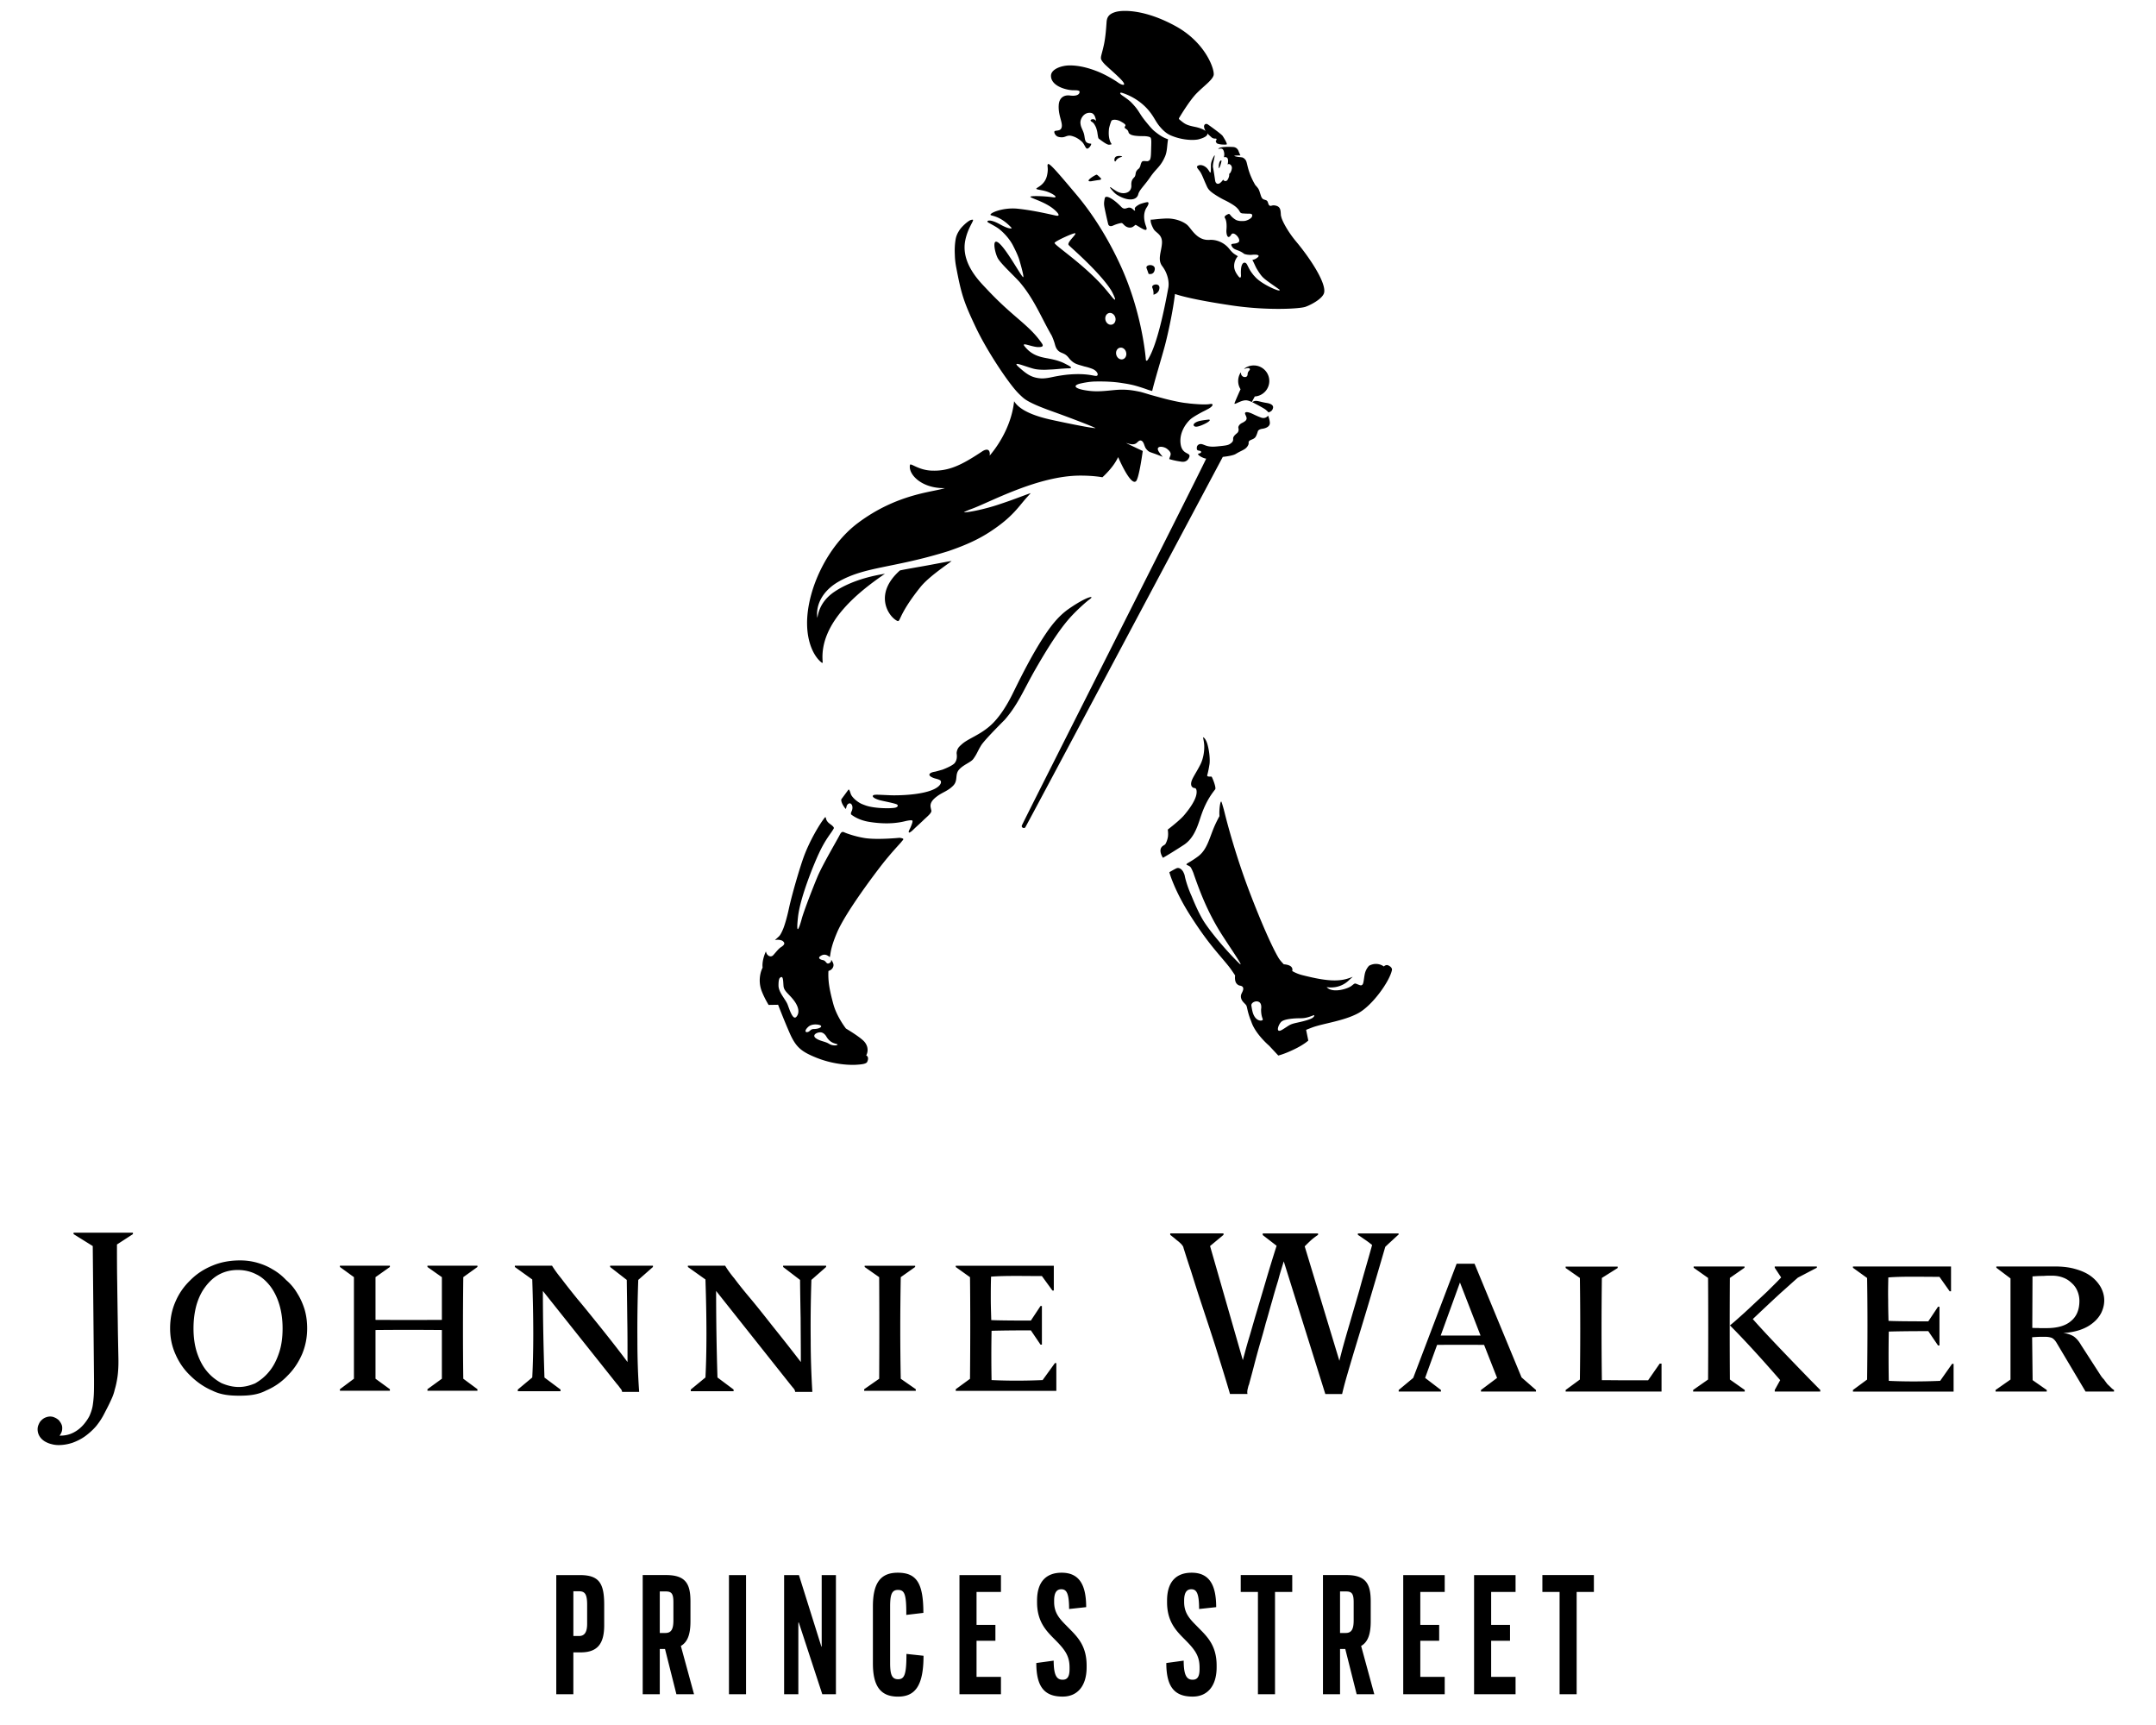 <svg xmlns="http://www.w3.org/2000/svg" xml:space="preserve" viewBox="0 0 1000 800">
  <path d="M363.23 586.98h19.94v.6l-6.83 6c-.32 10.05-.42 19.41-.32 27.85 0 8.6.32 16.62.76 24.08h-7.98c0-.39-.22-1.09-.76-1.67-.58-.68-1.15-1.37-1.6-1.94l-34.29-43.2c0 13.24.2 26.51.63 40.13h-.01l7.49 5.59v.79H320.4v-.79l6.8-5.59c.62-11.72.62-26.83 0-45.45l-8.14-5.79v-.6h17.28c.83 1.39 2.21 3.46 4.27 5.91 2 2.7 4.5 5.81 7.61 9.49 2.99 3.58 6.44 7.94 10.28 12.82a917.47 917.47 0 0 1 12.95 16.46c0-7.25-.07-13.96-.1-20.34-.12-6.41-.22-12.29-.27-17.74l-7.85-6v-.61zm54.56 5.33 6.67-4.72V587h-23.41v.59l6.73 4.72c.09 15.56.09 31.2 0 47.11l-6.96 4.85v.73h23.94v-.73l-6.97-4.85c-.3-15.18-.3-30.72 0-47.11zm65.8 47.73c-8.25.35-16.16.35-23.68 0-.14-7.66-.14-15.28 0-22.86 4.37-.13 10.44-.2 18.23-.2l4.47 6.61h.65v-17.91h-.65l-4.47 6.76c-10.28 0-16.46-.1-18.37-.23-.09-3.28-.22-6.6-.22-9.92 0-3.32 0-6.63.13-10.22 3.61-.27 7.53-.33 11.39-.33 3.84 0 7.92.06 12.19.06l4.87 6.7h.65V587H443.3v.6l6.61 4.72c.16 13.53.16 29.14 0 47.13l-6.61 4.83v.75h46.65v-12.87h-.66l-5.7 7.88zm-200.6-52.45 7.72 6c.07 5.45.17 11.33.23 17.74.12 6.38.12 13.1.12 20.34-4.62-6.21-8.91-11.6-12.8-16.46-3.95-4.89-7.43-9.24-10.47-12.82-2.98-3.68-5.43-6.79-7.46-9.49-2.01-2.44-3.42-4.51-4.28-5.91H238.8v.6l8.07 5.79c.63 18.62.63 33.73 0 45.45l-6.7 5.59v.79h19.81v-.79l-7.49-5.59h.04c-.43-13.62-.73-26.89-.73-40.13l34.38 43.2c.56.58 1.02 1.27 1.54 1.94.55.57.82 1.28.82 1.67h7.92c-.55-7.46-.82-15.48-.82-24.08-.06-8.44.03-17.8.4-27.85l6.81-6v-.6h-19.86v.61zm365.74-15.56h-18.91v.68c1.11.66 2.24 1.51 3.38 2.27 1.19.79 2.23 1.62 3.22 2.4-2.11 7.65-4.17 14.46-5.85 20.75-1.78 6.15-3.34 11.43-4.64 15.97-1.32 4.41-2.36 8.14-3.18 11.08-.73 2.83-1.28 4.86-1.51 5.92l-16.09-53.08c1.12-1.12 2.17-2.16 3.16-3.05 1.08-.91 2.11-1.68 3.03-2.27v-.68h-25.66v.76l6.44 4.97c-1.78 5.55-3.39 10.83-4.9 15.96-1.45 4.95-2.85 9.62-4.14 14-1.31 4.33-2.46 8.47-3.58 12.24-1.18 3.78-2.1 7.4-3.05 10.84l-15.2-52.92 6.24-5.18v-.68h-24.71v.68c1.06.85 2 1.54 2.7 2.19.7.58 1.31.98 1.78 1.48.46.4.85.81 1.08 1.14.27.37.55.73.59 1.22.82 2.53 1.91 6.1 3.44 10.62 1.5 4.77 3.16 10.09 5.13 16 1.96 5.94 4.11 12.36 6.33 19.34 2.17 7 4.46 14.15 6.67 21.8h8.12c-.11-.4-.11-.62-.11-.79 0-.56.07-1.06.17-1.45.1-.45.26-1.01.36-1.5.23-.49.36-.89.46-1.38.7-2.57 1.45-5.31 2.21-8.28.78-2.98 1.64-6.18 2.57-9.43.95-3.23 1.93-6.63 2.82-10.08 1.04-3.35 1.91-6.79 2.93-10.19.89-3.26 1.85-6.53 2.83-9.63.83-3.32 1.81-6.17 2.57-8.78l19.28 61.52h7.79c.3-1.28.89-3.74 1.94-7.45 1.05-3.61 2.39-8.24 4.15-14.02 1.71-5.65 3.8-12.47 6.12-20.24 2.33-7.82 4.99-16.84 7.81-26.54 1.65-1.61 3-2.77 4.05-3.77 1.01-.92 1.7-1.58 2.13-1.9v-.54zm-614.61.31 8.9 5.54.59 62.34c0 2.56 0 4.72-.1 6.66-.1 1.81-.29 3.64-.55 5.22-.29 1.6-.81 3.05-1.41 4.44-.65 1.34-1.58 2.69-2.63 3.95-1.39 1.65-3.03 2.99-5 3.97-1.98.99-4.1 1.39-6.33 1.34.23-.22.45-.56.63-.95.17-.27.33-.65.47-1.12.12-.43.17-.95.17-1.58a3.8 3.8 0 0 0-.42-1.74c-.29-.68-.72-1.18-1.18-1.8-.58-.46-1.12-.88-1.8-1.15-.7-.36-1.47-.52-2.16-.52-.75 0-1.45.16-2.19.45-.65.27-1.28.66-1.83 1.22-.56.49-.98 1.12-1.28 1.87-.35.69-.56 1.52-.56 2.33 0 1.32.36 2.39.93 3.32.62.99 1.38 1.68 2.34 2.31.95.55 1.96 1.01 3.12 1.28 1.15.33 2.26.46 3.32.46 2.29 0 4.46-.4 6.53-1.09 2.04-.75 3.97-1.71 5.77-2.99 1.8-1.32 3.48-2.8 5.02-4.56 1.51-1.84 2.83-3.81 3.93-6.01.95-1.84 1.9-3.62 2.7-5.38.82-1.73 1.6-3.36 2.11-5.66.59-1.96 1.05-4.17 1.35-6.44.3-2.42.42-5.05.36-8.08-.06-3.19-.13-6.37-.19-9.72-.07-3.41-.09-7.12-.17-11.31-.06-4.18-.13-8.77-.19-13.92-.1-5.29-.12-11.2-.12-17.87l7.4-4.8v-.68H34.12v.67zm107.2 35.09c.78 2.72 1.15 5.58 1.15 8.61 0 4.27-.78 8.19-2.36 11.99-1.64 3.72-3.78 7.03-6.7 9.92-2.83 2.99-6.14 5.28-9.93 6.9-3.85 2.03-8.01 2.43-12.48 2.43-4.49 0-8.61-.4-12.49-2.34-3.84-1.64-7.23-4-10.16-6.89-2.99-2.83-5.26-6.11-6.93-9.92-1.73-3.81-2.52-7.82-2.52-12.09 0-4.39.79-8.5 2.44-12.28 1.65-3.88 3.91-7.1 6.89-9.99 2.9-2.96 6.33-5.18 10.24-6.79 3.95-1.67 8.24-2.44 12.9-2.44 2.65 0 5.2.33 7.72 1.02 2.54.72 4.93 1.65 7.26 3.08 2.29 1.29 4.44 2.95 6.35 5 2.1 1.77 3.84 3.87 5.22 6.24 1.44 2.27 2.56 4.82 3.4 7.55zm-10.25 8.61c0-3.93-.49-7.51-1.44-10.78-.96-3.28-2.3-6.05-4.05-8.48-1.8-2.36-3.98-4.47-6.56-5.71-2.56-1.35-5.46-2.09-8.76-2.09-3.21 0-6.12.73-8.64 2.09-2.49 1.32-4.67 3.41-6.43 5.77-1.8 2.39-3.11 5.15-4.07 8.43-.91 3.34-1.37 6.92-1.37 10.78 0 4.3.56 8.08 1.65 11.36 1.14 3.39 2.66 6.28 4.62 8.6 1.9 2.27 4.13 4.04 6.7 5.43 2.53 1.09 5.2 1.8 8.05 1.8 2.7 0 5.12-.66 7.55-1.67 2.4-1.39 4.56-3.08 6.44-5.39 1.93-2.29 3.39-5.06 4.54-8.4 1.23-3.46 1.77-7.32 1.77-11.74zm67.19-28.45 6.69 4.72v19.81c-10.42.06-20.63.06-30.78 0V592.3l6.67-4.72v-.6h-23.18v.6l6.5 4.72v47.11l-6.5 4.86v.73h23.18v-.73l-6.67-4.86v-22.59c10.15-.1 20.36-.1 30.78 0v22.59l-6.69 4.86v.73h23.19v-.73l-6.57-4.86c-.19-14.75-.19-30.31 0-47.11l6.57-4.72v-.6h-23.19v.61zm507.47 51.21 6.69 5.84v.73H686.9v-.73l7.48-5.61-6.02-15.31c-6.79-.07-14.05-.07-21.81 0L661 639.03l7.35 5.61v.73h-19.61v-.73l6.74-5.61 20.13-52.94h8.32l21.8 52.71zm-19.02-19.42-9.55-24.6-8.93 24.6h18.48zm213.17 21.02c-8.5.35-16.42.35-23.82 0-.13-7.66-.13-15.28 0-22.86 4.3-.13 10.32-.2 18.32-.2l4.51 6.63h.68v-17.93h-.68l-4.51 6.76c-10.42 0-16.46-.1-18.45-.23-.09-3.26-.16-6.58-.16-9.92-.07-3.31 0-6.63.07-10.22 3.58-.27 7.3-.33 11.27-.33 3.9 0 8.15.06 12.45.06l4.74 6.7h.63v-11.5h-45.49v.6l6.56 4.73c.23 13.51.23 29.13 0 47.11l-6.56 4.83v.75h46.68V632.5h-.69l-5.55 7.9zm80.65 4.23v.73h-13.2l-13.62-22.9c-.58-.89-1.24-1.58-2-1.98-.62-.24-1.7-.5-2.86-.5h-2.52c-1.16 0-2.4.12-3.78.19l.22 19.9 6.56 4.57v.73h-23.75v-.73l6.93-4.85v-46.9l-6.56-4.95v-.59h27c3.51 0 6.6.32 9.42 1.12 2.79.76 5.28 1.83 7.26 3.25 1.94 1.39 3.54 3.19 4.66 5.08 1.05 1.91 1.7 3.98 1.7 6.27 0 2.2-.58 4.17-1.48 5.98-.98 1.8-2.26 3.31-3.98 4.64-1.67 1.35-3.7 2.39-6 3.16-2.33.75-4.9 1.22-7.59 1.34 1.94.23 3.59.78 4.93 1.62 1.31.95 2.4 2.26 3.35 3.93l9.16 14.19c.3.47.76 1.09 1.42 1.75.53.7 1.11 1.55 1.71 2.29.6.55 1.24 1.16 1.74 1.68.56.55 1 .83 1.28.98zm-20-31.94c2.65-2.13 3.94-5.29 3.94-9.35 0-1.55-.29-3.03-.88-4.47a9.707 9.707 0 0 0-2.52-3.67c-1.11-1.08-2.39-2.03-4.08-2.66-1.52-.6-3.28-.93-5.28-.92h-1.45c-.69 0-1.41.04-2.24.1-.92.03-1.78.03-2.7.07-.89.03-1.84.14-2.6.14l-.1 23.88c.42.07.92.07 1.58.07.5 0 1.19 0 1.88.06h3.09c4.95.01 8.78-1.02 11.36-3.25zm-147.54-.95c5.06-4.79 9.37-8.84 12.9-12.08 3.58-3.16 6.15-5.53 8.01-7.13l8.8-4.6v-.58h-19.54v.58l2.98 4.51c-2.03 2.21-4.15 4.21-6.2 6.27-2.1 2.01-4.2 3.92-6.25 5.84-2.03 1.9-3.97 3.75-5.88 5.43-1.91 1.7-3.71 3.36-5.43 4.69 6.71 6.73 14.38 15.11 23.31 25.39l-2.52 4.56v.73h21.11v-.73l-4.5-4.56c-12.56-12.93-21.43-22.22-26.79-28.32zm-10.64-19.07 6.79-4.73v-.58h-23.59v.58l6.69 4.73c.1 15.64.1 31.23 0 47.11l-6.93 4.85v.73h23.94v-.73l-6.89-4.85c-.11-16.04-.11-31.65-.01-47.11zm-37.92 47.46H752.9c-3.67 0-6.93-.06-9.92-.06-.2-16-.2-31.64 0-47.4l7.33-4.61v-.66h-24.13v.66l6.61 4.61c.22 15.64.22 31.18 0 47.11l-6.61 4.85v.73h44.48v-12.95h-.86l-5.37 7.72zM508.65 81.01c-.41-.07-5.86 3.18-2.84 3.08h.16c1.15-.21 2.8-.5 4.03-.64.35-.07.96-.25.63-.72.01-.01-1.52-1.63-1.98-1.72zm9.9-7.51c.94-.63 2.36-.85 1.77-1.06 0 0-1.73-.36-2.71.2-.92.58-.84 2.14-.42 2.23.4.06.4-.74 1.36-1.37zm7.14 23.75c-.38-.37-.94-.82-1.61-.94-1.38-.24-2.39 1.33-4.02-.37-3.38-3.54-7.29-5.92-7.66-3.95-.37 1.95-.44 2.57-.06 4.52.79 3.9 1.68 7.5 1.68 7.5s.38 1.46 2.28.59c1.76-.8 3.55-1.18 3.92-1.17.44.02.92.76 1.59 1.29 1.2.96 2.54.97 3.3.64.77-.31 1.48-1.16 1.64-1.08 1.88.92 6.05 4.24 4.87.83-.26-.73-2.18-5.33.31-9.02.64-.97 1.13-2.11.43-2.32-.35-.1-2.16.37-3.34.79-1.01.38-2.26 1.25-2.6 1.82-.13.21-.1.58.03 1.03.14.55-.46.15-.76-.16zm26.76 327.91c-7.81-12.11-10.09-20.65-10.09-20.65s2.41-1.42 3.3-1.81c.93-.42 2.11 0 3.05 1.46.25.46.49.97.67 1.5.06.2.11.37.14.58.37 1.93 1.54 5.79 3.2 9.39 1.74 4.34 4.01 9.26 6.01 12.25 3.75 5.63 10.87 13.89 16.03 18.88 2.61 2.53-3.07-5.61-7.57-12.58-7.57-11.64-11.28-22.58-13.39-28.49-.08-.26-.17-.5-.24-.75-.35-.88-.85-2.02-1.21-2.58-.26-.42-.7-.69-1.08-.87-.65-.33-1.25-.44-.83-.86.43-.43 2.42-1.32 5.41-3.58 3.98-3.07 5.02-8.08 7.17-13.21.88-2.1 1.83-3.93 2.6-5.35-.25-3.24.46-7.61.93-6.61.13.29.76 2.36 1.03 3.38l.01-.04s.05.2.12.56c.28 1.03.48 1.85.48 1.85v.01c1.38 5.49 5.2 19.67 11.07 35.21 5.6 14.75 10.88 26.65 13.84 31.52.69 1.11 1.57 2 2.34 2.84 1.06.07 2.26.3 3.03.8.96.6 1.12 1.56.9 2.33 1.54.89 3.13 1.52 4.84 1.94 8.38 2.09 15.27 3.34 20.94 1.54.73-.22 1.38-.45 1.94-.69.37-.16.23 0 .1.12-.5.41-1.04.9-1.6 1.43-4.11 3.92-9.06 3.31-10.08 3.13-.25-.07-.02.16.08.24 2.77 2.56 9.38.61 11.26-.83 1.93-1.5 1.28-1.26 3.67-.4.67.24 1.06.18 1.28-.09.71-.29.77-2.99 1.23-5.09.42-1.87 1.37-3.13 1.99-3.77 3.86-2.06 6.84.35 6.84.35s.62-.72 1.6-.64c.48.06 2.43.98 2.15 2.33-1.09 5.24-9.03 16.38-15.64 19.98-6.57 3.58-16.2 4.74-21.2 6.57-.74.27-2.97 1.15-2.97 1.15l1.02 4.96s-1.9 1.85-6.55 4.08c-4.65 2.26-7.37 2.87-7.37 2.87l-4.24-4.54s-4.71-3.99-7.19-8.66c-.53-.97-.9-1.91-1.21-2.85-.24-.52-.48-1.14-.7-1.82-.96-2.83-1.08-4.32-1.4-5.15-.31-.84-1.84-1.72-2.35-3.1-.27-.7-.37-1.44-.09-2.26.16-.46.42-.88.61-1.33 1.1-2.53-.94-2.64-1.53-2.77-.44-.18-.75-.37-1.1-.73-1.04-1.04-.93-3.02-.83-3.94-.63-.96-1.35-2.04-2.22-3.25-.44-.59-.93-1.21-1.46-1.86-4.87-5.92-8.91-9.95-16.74-22.1zm42.34 52.35c3.35-2.03 3.17-2.43 6.71-3.2 1.96-.43 4.98-1.11 6.69-1.92 1.49-.72 1.6-1.66 1.23-1.57-.84.2-3.09 1.41-5.97 1.41-2.89 0-7.79.26-9.22 1.7-1.4 1.38-2.78 5.62.56 3.58zm-14.37-11.12c.22 1.39.49 3.11 1.04 4.27 1.26 2.77 3.4 2.92 4.06 2.47.67-.45-.62-.91-.6-5.11 0 0 .51-2.47-.93-3.31-1.46-.88-3.81.29-3.57 1.68zm-48.61-342c.71 1.91.94 2.63.94 2.63s2.42.74 2.85-2.02c.44-2.78-4.48-2.49-3.79-.61zm-34.39-82.55c.87.06 2.52-.12 3.24.43.34 1.05-.59 2.53-4.42 2.02-2.41-.33-4.94.76-5.18 4.43-.29 4.52 1.71 7.77 1.43 9.95-.21 1.7-1.42 1.74-2.1 1.89-.51.05-.98.09-1.2.26-.57.35.28 2.3 1.73 2.65.7.2 1.36.22 1.82.2 1.42-.1 1.9-.76 3.36-.77.63 0 1.53.28 2.48.66 1.56.69 2.86 1.74 3.54 2.49.83.98 1.44 2.71 1.97 2.85 1 .25 2.34-2 1.97-2.28 0 0-1.81.08-2.49-1.09-.57-1.01-.41-2.58-1.07-4.26-.68-1.77-1.26-2.55-1.37-4.25-.14-1.96 1.71-5.19 4.94-4.65 1.48.26 2.05 2.05 2.33 3.77-.22-.34-.57-.66-1.07-.81-.38-.09-1.11-.07-1.43.35-.3.42.49.76.84 1.04.61.45.88.96 1.38 1.89.34.64.51 1.34.72 2.09.14.61.16.89.25 1.5.29 1.75.32 1.98.69 2.21.43.3 3.5 2.76 4.59 2.71 1.05-.07 1.37-.19 1.11-.49-.22-.29-1.68-2.38-1.08-7.13.23-1.01.56-2.12 1.02-3.32.22-.56 1.12-.7 2-.63 0 0 1.29.12 2.43.79.34.19.77.44 1.17.69.56.39 1.05.79.99 1.12-.03.19-.13.31-.21.44-.1.16-.23.62-.14.68.07.15.66.53 1.13.91.08.09.2.22.3.33.15.27.28.53.32.72.12.51.22.68 1.02 1.16.76.42 2.42.73 5.36.74.19.01.41.01.7 0 .79-.01 2.75.18 3.15.7.49.64.35 2.5.27 5.56-.07 3.05-.17 3.51-.38 4.3-.18.71-1 1.14-1.59 1.07-1-.06-1.36-.11-1.82-.02-.63.11-.95 1.14-1.2 2.14-.11.49-.49 1.1-.69 1.29-.35.28-.57.45-.76.68-.4.48-.65.93-.76 1.79-.09.9-.44 1.38-.44 1.38s-.35.35-.7.78c-.82.99-.89 2.15-.82 3.36.04 1.18-.53 2.26-1.32 2.77-1.39.92-3.44.94-5.55-.26-.84-.5-1.7-1.07-2.56-1.71-.18-.1-.34-.21-.42-.14-.17.12.35.81 1.34 1.88.54.63 1.16 1.18 1.65 1.52 4.9 3.15 9.29 2.94 10.05-.12.51-2.03 2.85-4 5.65-8.08 2.81-4.07 4.73-4.67 6.8-9.5 1.02-2.39.88-5.01 1.38-7.94-2.13-.7-3.92-1.8-6.37-3.8-1.15-.93-2.84-3.02-3.96-4.38-3.35-4.09-2.88-4.95-6.76-8.92-1.16-1.18-3.26-2.56-4.36-3.34-.62-.46-.92-.9-.67-1.08.25-.16.68-.07 1.83.35 7.07 2.6 10.78 7.1 11.88 8.53 2.06 2.63 2.67 4.48 4.58 6.77 1.04 1.19 2.73 3.13 5.27 4.17 5.52 2.3 10.87 2.25 12.94 1.68 3.02-.86 4.04-1.8 3.85-2.71.24.29.53.58.83.84.43.41.89.8 1.32 1.19.17.08.35.17.54.25.67.28 1.39 0 1.53.31.1.18-.02.64-.35 1.02.04.11.15.37.35.79.23.54 2.33.75 2.33.75s2.58.21 2.47-.14c0 0 .21-.51-1.94-3.84-.49-.76-5.73-4.52-6.77-5.26-1.08-.77-2.01.07-1.83 1.18.08.55.32 1.17.7 1.81-1.01-.8-2.83-1.47-4.67-1.86-4.53-.91-4.98-1.45-7.34-3.36-.45-.34-.37-.66-.37-.66s4.8-8.18 8.33-11.71c3.54-3.53 7.04-5.92 7.75-8.18.72-2.26-3.38-14.95-17.35-22.72-13.97-7.74-24.26-7.74-27.91-6.76-3.67.99-4.24 2.82-4.38 4.93-.16 2.15-.43 6.79-1.28 10.58-.84 3.81-1.4 4.97-1.32 6.05.05.72.73 1.6 1.45 2.39.73.95 7.53 6.61 8.9 8.64 1.35 2.02-1.02 1.2-2.38.21-1.36-.97-5.63-3.63-9.66-5.21-1.4-.52-6.81-2.76-12.75-2.76-3.88 0-8.73 1.74-8.73 4.8-.03 4.52 6.34 6.5 9.95 6.71zm40.35 91.74c.18-2.58-4-1.76-3.28-.11.74 1.65.5 3.2.5 3.2s2.62-.51 2.78-3.09zm19.53 244.1c2.45-7.01 5.53-10.5 6.32-11.6.49-.62-.66-3.83-1.35-5.33-.15-.36-.23-.47-.35-.56-.04-.07-.85-.02-.85-.02-.45-.04-.95.02-1.18-.48.54-1.9.85-3.72 1.11-5.34.25-1.75.04-5.49-.9-8.96-.62-2.26-1.4-3.03-1.85-3.4-.52-.43.14 1.13.29 3.59.14 2.48-.34 6.08-1.72 8.86-1.51 3.06-3.4 5.77-4.04 7.52-.65 1.75-.33 3.16 1.09 3.5l.03.01c.49 0 .92.14 1.08 1.14.22 1.54-.11 4.74-5.72 11.41-1.51 1.79-4.66 4.41-7.63 6.72.12.79.23 1.74.12 3.01-.12 1.48-1 3.55-1.35 3.85-.34.3-.57.4-.87.59-2.79 1.75-.14 5.63-.14 5.63s2.26-1.18 9.56-5.9c5.3-3.38 6.79-9.81 8.35-14.24zM396.61 493.83c-3.72.13-10.6-.34-18.06-3.34-6.88-2.81-9.36-4.78-12.27-11.36-2.88-6.59-5.38-13.15-5.38-13.15l-4.4.07s-1.92-3.06-3.23-6.48c-2.06-5.44.1-10.05.1-10.05l.35-.79s-.53-2.81 1.42-7.29c.04-.08.11-.2.18.05.39 1.76 2.19 2.71 3.33 1.48 1.41-1.54 2.44-2.99 3.62-3.73 1.99-1.26 1.67-2.02.9-2.72-.49-.46-1.98-.88-3.55-.56-.21.03-.06-.11.04-.2.67-.6 1.28-1.16 1.73-1.59.62-.62 1.39-2.22 1.97-3.66.77-2.05 1.69-5.15 2.6-9.4 1.35-6.19 4.94-18.57 6.88-23.85 2.62-7.1 7-14.61 9.58-17.93.76-.96.51.33 1.03 1.18.49.86 1.01 1.19 1.3 1.45.31.25 2.33 1.52 1.97 2.24-1.35 2.5-3.71 4.69-6.95 11.7-1.68 3.55-8.63 19.89-9.66 29.55-1.05 9.67.81 4.23 1.75.68.96-3.54 4.97-13.91 7.26-19.42 2.28-5.5 9.27-17.31 10.38-19.53.94-1.89 1.58-1.39 2.62-.94 1.05.43 4.75 1.76 9 2.43 5.86.91 16.13-.13 16.13-.13 2.52.39 1.78.7.9 1.82-.88 1.13-3.6 3.8-8.25 9.56-3.37 4.25-17.44 22.75-21.62 32.46-2.71 6.33-3 9.16-3.25 10.83-.06.22-.07.39-.11.55-.02.19-.1.09-.13.06-.3-.27-.65-.53-1.12-.75-1.55-.77-2.73.1-2.99.25-1.35.77-.77 1.62 1.1 1.98 1.47.29 1.43 2.14 2.89 1.36.61-.31.86-.76.86-1.3 0-.07-.01-.32.14-.07.34.49.64 1.04.82 1.6.44 1.28-.48 2.92-2.08 3.34-.05.01-.17.15-.17.15-.21 4.58.42 8.42 2.28 15.29 1.64 6.01 5.86 11.35 5.86 11.35s6.85 4.03 8.64 6.22c2.61 3.26.74 6.23.74 6.23s1.59.57.46 3c-.37.79-1.86 1.19-5.61 1.36zm-28.52-30.04c-2.31-2.99-4.5-4.11-4.68-6.57-.19-2.34-.1-5.19-1.69-3.69 0 0-.65.31-.63 3.53.02 3.2 3.28 6.38 4.22 8.82.93 2.44 2.48 7.52 4.1 5.65 1.6-1.87 1.02-4.73-1.32-7.74zm9.41 13.44c2.79-.02 4.73-1.43 2.22-1.98-.27-.06-3.14-.62-4.86 1-1.74 1.62-1.35 2.46-.62 2.43 1.57-.11 1.45-1.45 3.26-1.45zm10.68 6.99c-.58-.19-1.72-.45-2.49-.96-1.29-.78-2.04-1.91-2.42-2.58 0 0-1.02-1.88-2.71-1.92-1.74-.05-3.99 1.28-2.24 2.66 1.76 1.39 4.41 1.55 6.08 2.59 1.24.77 2.3.84 3.12.81.23-.01.5-.05.79-.19.27-.13.21-.29-.13-.41zm189.66-298.57c1.19-.01 2.78.79 2.78.79l1.38-2.57c3.75-.24 6.73-3.36 6.73-7.17 0-3.99-3.24-7.22-7.21-7.22-1.63 0-3.13.54-4.34 1.44-.12.08-.21.22.29.07.78-.25 1.61-.43 2-.16l.1.07c.66.75-.82 1-.89 2.58-.01.49-.16 1.11-.77 1.31-.56.18-1.24.04-1.64-.33-.44-.35-.67-.9-.68-1.43 0-.34-.16-.25-.24-.1a7.2 7.2 0 0 0-1.06 3.77c0 1.41.39 2.71 1.1 3.81-1.04 2.3-2.55 5.74-2.78 6.47-.33 1.12 2.64-1.31 5.23-1.33zm12.63 3.48c.22-1.11-.86-1.94-3.05-2.27-2.21-.35-3.3-.78-4.45-.92-.98-.12-1.68.23-2.16.59.24.11.46.21.61.29.66.35 4.77 2.44 5.77 3.3.48.44.88.76 1.17 1.13 1.18-.35 1.88-.94 2.11-2.12zm-138.99 162.8c1.83-2.56 1.76-3.22 3.59-6.23 1.3-2.12 7.44-8.38 10.94-11.88 6.37-7.33 8.75-13.92 14.45-23.8 6.42-11.15 11.8-19.31 16.76-24.56 2.76-2.93 6.56-6.37 8.26-7.58 2.43-1.77-.89-1.53-9.06 4-2.76 1.85-5.91 4.46-9.79 9.78-7.33 10.17-14.2 24.56-17.04 30.27-2.35 4.74-5.97 10.87-10.44 14.76-4.93 4.29-10.1 5.86-12.98 8.42-.37.35-.71.62-.98.92-.34.31-.64.68-.86 1.09-.32.49-.7 1.7-.6 2.44.18 1.32.18 2.89-.91 4.31-.54.68-2.27 1.76-5.69 3.08-.28.07-.52.14-.78.21-.51.16-2.4.68-2.69.73-2.29.33-3.55 1.37-1.67 2.43.6.32 1.1.57 2.28.85 1.72.47 2.2.79 2.18 1.57-.02 1.02-1.24 2.84-5.68 4.21-7.12 2.19-17.34 1.88-17.34 1.88-5.03-.19-7.57-.43-8.25-.08-.76.38-.5 1.32 2.63 2.28 1.67.48 5.91 1.21 7.88 1.9 1.18.41.86 1.41-.62 1.68-2.23.41-9.44.35-13.46-1.03 0 0-1.56-.55-2.19-.86-2.27-1.16-3.93-2.84-4.59-4.03-.42-.76-.58-2.2-1.21-2.59l-3.39 4.6s-.45 1.39 2.01 4.46c.36-.43.33-1.16.63-1.71.44-.78 1.45-1.34 2.12-.35.59.8.45 2.14.11 2.92-.17.48-.45.78-.4 1.38 0 .11.02.2.07.32 1.65 1.27 4.27 2.68 7.88 3.35 9.84 1.69 15.75.12 17.55-.32.54-.12 2.87-.6 3.04-.1.13.51-.35 1.72-.63 2.42-.49 1.22-.76 1.58-1.06 2.31-.24.82.27.77.38.69.93-.49 1.46-1.1 2.4-1.99.86-.81 3.57-3.26 4.25-3.98 2.36-2.16 3.69-3.29 3.38-4.35-.07-.2-.33-1.4-.36-1.79-.08-1.59.76-3 3.21-4.78 2.43-1.79 4.92-2.37 7.3-4.81 2.38-2.43.68-5.12 2.72-7.44 2.05-2.34 5.5-3.36 6.65-5zm-34.08-87.37c-11.99 10.67-5.67 20.67-1.83 23.05 2.59 1.63-.2-.93 11.36-15.36 4.04-5.01 12.87-10.71 14.44-12.07-1.31.13-7.02 1.29-13.17 2.39-7.12 1.25-9.47 1.67-10.8 1.99zm140.71-67.67c2.6-1.16 3.75-2.23 2.54-2.3 0 0-3.53.35-4.84.8-1.34.43-2.55 1.25-2.09 2 .46.77 1.8.67 4.39-.5zm-183.77 92.16c0-15.92 9.56-35.97 23.52-46.45 18.3-13.73 35.1-14.37 40.43-16.23-10.89.25-17.13-6.48-16.22-10.73.22-1.14 3.76 2.31 9.8 2.61 8 .39 13.9-2.38 23.57-8.82 2.76-1.84 3.95-.59 3.59 1.88 5.6-6.61 10.34-15.69 11.34-25.24 2.96 4.89 11.5 7.31 16.78 8.51 3.75.84 18.46 3.97 21.01 3.97-1.27-.79-13.68-5.48-19.57-7.58-3.26-1.16-6.03-2.22-8.23-3.2-2.25-1.01-4.25-2.02-5.5-3.06-.42-.33-.8-.67-1.19-1.04-.48-.46-1.03-.96-1.56-1.53-4.43-4.59-14.22-19.2-19.41-30.11-5.65-11.89-6.78-15.43-9.12-27.72-.47-2.34-.66-4.34-.7-6.07-.12-2.29-.06-4.64.33-7.03.27-1.77.89-2.95 1.44-3.88.53-.89.89-1.33 1.32-1.82 1.64-1.79 3.05-2.86 3.97-3.34.59-.28 1.14-.28 1.14-.28 1.18-.04-2.11 3.4-3.36 9.56-2.17 10.75 6.95 19.39 10.01 22.67 12.3 13.17 19.6 16.5 25.5 25.11 1.04 1.49.01 1.74-1.7 1.74-.18 0-.48-.01-.72-.05-3.03-.36-7.05-2.27-5.66-.43 2.99 3.84 6.37 4.93 10.39 5.64.32.04.99.19 1.31.25 1.88.38 3.14.69 4.38 1.12.77.28 1.42.51 2.12.85.47.22 1 .5 1.51.77.76.37 1.45.77 1.76 1.08.37.35.2.63-1.09.63-.63 0-1.36.04-2.17.1-.35.02-.74.04-1.14.07-1.78.17-3.72.35-5.3.39h-.13c-1.15.08-2.35.14-3.57.08-1.41-.03-2.83-.19-4.05-.53-4.88-1.37-10.09-3.77-6.56-.63.41.38.81.74 1.2 1.06 2.83 2.41 4.93 3.74 8.65 4.09h.06c1.04.1 2.29 0 3.63-.21 1.18-.19 2.36-.49 4.24-.83 2.43-.42 4.2-.65 5.92-.77 5.35-.39 8.65.08 11.21.59.76.14 1.05.08 1.19.04.98-.33.31-2.28-2.14-3.25-1.12-.43-2.39-.82-3.61-1.08-3.05-.94-4.55-1.06-6.57-3.19-.11-.11-.18-.2-.3-.32-.04-.1-.94-1.18-1.27-1.46-.76-.68-1.35-.92-2.2-1.29-.21-.08-.47-.2-.69-.3-.19-.1-.35-.21-.52-.29-.66-.44-1.1-1.01-1.45-1.61-.38-.74-.58-1.48-.75-2.11-.23-.85-.83-2.53-1.41-3.75-4.76-8.15-7.99-16.73-14.81-24.75-2.11-2.47-8.74-8.49-10.19-11.13-1.18-2.19-2.33-7.46-.91-7.66 2.85-.4 11.18 15.19 12.58 16.4.73.62-.72-4.67-1.61-7.72-.65-2.28-2.24-5.42-2.82-6.54 0 0-1.82-4.11-6.42-7.86-1.56-1.28-4.35-2.61-5.35-3.24-.96-.61.43-1.92 5.49.88 3.45 1.91 4.99 2.14 5.54 1.79-4.74-5.24-8.79-5.61-9.68-6-1.47-.65 5.23-3.77 12.45-3 6.21.66 11.88 1.89 17.57 3.16 3.06.69.35-2.2-2.17-3.93-3.93-2.69-9.04-4.06-9.53-4.7-.5-.63 6.54-.43 10.39.15 2.53.39.99-1.19-2.24-2.45-2.76-1.07-6.07-1.02-5.31-1.7.75-.66 3.8-1.85 4.79-5.69.93-3.78-.1-4.84.49-5.5.67-.79 5.11 4.54 13.23 14.16 8.11 9.62 15.18 21.27 20.62 33.22 10.15 22.32 11.58 43.48 11.58 43.48s.35 1.03 1.27-.81c4.06-6.93 7.3-22.74 9.13-32.7.59-3.27-.73-7.08-2.28-9.3-.11-.19-.26-.39-.4-.58-2.52-3.11-.54-6.71-.27-10.7.31-4.25-2.85-4.85-3.89-6.72-1.82-3.35-1.27-4.36-1.27-4.36.74.15 2.72-.31 6.89-.49 4.52-.2 8.31 1.52 9.96 2.95 2.03 1.74 4.46 7.36 10.39 6.96 2.9-.2 6.58 1.01 9.04 4.04 1.9 2.36 2.33 2.41 4.1 3.55-.79.82-1.83 2.6-1.73 4.83.08 1.74 1.03 3.24 1.94 4.41.55.72 1.04.97 1.18.16.03-.2.07-.48.03-.83-.06-1.08-.03-1.95.04-2.68.28-2.89 1.48-3.25 2.25-2.71.42.32.59.74.91 1.41.26.48.52 1.04.8 1.51.51.96 1.09 1.7 1.82 2.64.19.23.77.83.95 1.04 2.62 2.74 7.98 5.3 10.21 5.97.91.26 1.3.02.79-.35-6.13-4.32-7.39-5.04-8.94-7.26-.39-.53-1.24-1.86-1.62-2.53-.59-1.08-.99-2.16-1.91-3.93.72-.11 1.46-.37 2.3-1.03.65-.49.76-.88.38-1.13-.42-.25-1.37-.34-2.87-.19-.52.06-1.03.05-1.47 0-.14-.01-.32-.03-.46-.04-.39-.05-.77-.12-1.09-.21-.2-.05-.37-.09-.53-.14-.05-.02-.07-.06-.1-.07-2.64-2.08-4.52-1.51-5.64-3.41-1.14-1.88 1.27-.77 2.97-1.91 1.69-1.13-2.1-5.54-3.27-3.61-1.74 2.85-2.43-.41-2.24-2.29.17-1.89.07-4.17-.67-5.29-.03-.08-.15-.34-.15-.34-.22-.67.97-1.29 1.57-1.54.54-.23.77.03 1.05.42.05.05.08.09.12.15.22.29 1.02 1.2 2.12 1.87.07.06.15.11.24.14.06.06.15.08.23.13.06.04.13.07.22.11.35.12.79.23 1.31.32.11.01.25.02.38.03.52.04 1.18.04 1.93-.02.38-.03.79-.15 1.21-.32.32-.11.62-.25.91-.41.58-.33 1.05-.73 1.25-1.04.17-.35.54-1.15-.23-1.48-.24-.09-.61-.13-1.13-.13-1.32.01-2.56-.1-2.56-.1-.18 0-.32-.01-.47-.03-.36-.06-.67-.19-.91-.44-.2-.27-.45-.73-.78-1.23-.35-.48-.77-.86-.93-1.03-1.17-1.14-3.83-2.62-5.77-3.55-1.93-.95-5.08-2.84-6.4-4.05-1.33-1.23-1.49-1.99-2.29-3.72-.78-1.74-1.41-3.51-2.24-4.94-.84-1.44-2.3-2.45-1.37-3.07 1.41-.93 3.41.04 4.44 1.2.46.54.9 1.21 1.25 1.8.13.06.21.13.3.06.18-.18.14-2.92.16-3.51.06-1.89 1.56-4.32 1.56-4.32.06-.08.12-.1.12-.1.2-.05-.08 1.15-.34 2.34-.1.41-.17.8-.23 1.15l-.02.1c-.03.15-.07.32-.07.44-.05.26-.1.87-.08 1.37.46 2.17.96 6 1.06 6.48.14.62.54 1.45 1.52 1.27 1-.17 2.19-1.93 2.19-1.93s.14.63.99.7c.25.04.56-.11.85-.36.53-.67.77-1.44.9-2.02.08-.39-.05-.74.13-1.03.12-.21.44-.36.57-.66.14-.33.28-.65.39-.96.21-.86.26-1.17.09-1.71-.08-.22-.19-.45-.35-.62-.87-1-1.56-.29-1.56-.29s.44-1.46.11-2.63c-.32-1.18-1.83-.78-1.83-.78s.35-.96.13-2.14c-.23-1.19-.65-1.95-1.65-1.88-.41.03-.77.15-1.05.25.03-.08.08-.19.08-.19.67-1.09 5.77-.85 6.74-.79.88.04 2.03.45 2.58 1.93.29.77.62 1.48.87 2-1.13-.05-2.28.07-2.67.07-.53.09.41.49 2.19.67.4.04.78.08 1.17.14.59.08 1.64.81 2.02 1.85.5 1.39.7 3.72 2.39 7.53.6 1.37 1.26 2.58 1.85 3.56.05.04.06.07.12.09 1 1.15 1.3 1.47 1.67 2.5l.06.07s.01.05.01.1c.16.47.35 1.09.64 1.97.35 1.14.81 1.6 1.3 1.82.3.1.61.19.89.3.46.13.86.33 1.08 1.08.02.06.03.08.07.16 0 0 .02.07.04.13.04.18.11.35.15.49.34.75.68.88 1.2.82.37-.08.78-.26 1.44-.21 3.03.31 2.99 2.13 3.13 4.59.06.3.17.72.29 1.18.8 2.41 3.37 6.94 6.79 11.02 6.34 7.57 13.79 18.84 13.01 23.54-.46 2.82-6.03 5.77-8.67 6.71-2.65.94-17.52 1.83-34.09-.61-18.3-2.71-24.77-4.74-26.45-5.34-.89 7.61-3.14 18.08-4.66 23.89-1.71 6.36-4.87 16.57-5.91 21.1-.44-.08-.74-.2-1.2-.32-.56-.17-.74-.23-1.69-.58-1.06-.37-2.54-.86-4.12-1.33-2.99-.9-5.75-1.25-7.31-1.5-3.84-.61-8.1-.73-11.81-.67-2.87.02-5.74.62-7.2.95-3.94.96-2.59 2.61 4.24 3.4 4.11.48 7.75-.03 11.8-.4 1.6-.14 3.22-.21 4.99-.12 2.45.12 4.2.45 6.7.96.85.18 5 1.46 5 1.46.41.11 1.55.42 1.69.46 4.48 1.24 6.23 1.73 10.2 2.56 1.16.23 2.28.45 3.4.61.92.12 1.77.2 2.55.32 1.86.19 3.58.32 5.08.39 1.91.08 3.49.06 4.38-.12.51-.09.85-.09 1.05-.01.39.17.32.58-.14 1.07-.52.54-.82.69-1.38 1.04-.52.29-1.33.71-1.98 1.05-.55.26-1.36.68-2.24 1.17-1.37.76-3.24 1.86-4.14 2.62-2.52 2.26-5.46 6.71-4.66 11.75.77 4.97 4.78 3.63 4.01 5.86-.25.73-1.14 2.56-3.68 2.17-1.18-.19-2.93-.41-5.52-1.17 0 0-.09-.02-.09-.13.34-1.65 1.7-2.51-1.06-4.66-1.7-1.33-5.72-1.6-3.71 1.46.51.79 1.04 1.44 1.49 1.96.09.1.21.2.14.25l-.23-.09c-.22-.1-.49-.19-.74-.28-4.91-2.03-5.08-1.43-6.54-3.19-.46-.52-.65-1.13-.91-1.79-.17-.51-.3-.93-.7-1.51-.41-.58-1.01-.84-1.6-.58-.31.14-.8.58-1.15.91-1.24 1.2-3.03.7-4.07.41-.23-.07-.65-.22-.91-.24.41.26 4.42 2.17 7.68 3.69-.59 4.2-1.95 12.99-3.16 14.04-2.23 1.94-6.8-7.9-8.1-10.85-.06-.13-.12-.25-.17-.34l-.44.91c-.28.48-.56 1.01-.9 1.53-2.26 3.63-5.95 6.91-5.95 6.91s-3.73-.78-10.22-.78c-19.82 0-42.29 12.55-50.63 15.51-2.04.74-3.38 1.43-3.38 1.43.93.41 9.34-1.26 15.82-3.43 3.87-1.28 5.67-1.89 13.17-4.7.7-.26 1.48-.52 1.99-.67-.2.24-.83.91-1.35 1.48-4.36 4.72-6.68 9.34-17.5 16.42-5.12 3.36-10.93 6.08-18.7 8.76-.92.34-1.85.57-2.72.86-24.04 7.25-36.52 6.6-48.63 13.4-7.52 4.22-10.89 10.77-10.08 16.9.38-1.2.75-7.31 8.06-12.17 8.95-5.96 20.28-7.77 23.31-8.27-10.6 7.31-30.64 22.06-28.87 40.95.03.38-.17.55-.69.09-3.5-2.87-6.55-9.29-6.55-18.08zm143.43-124.5c.38 1.47 1.72 2.4 2.97 2.07 1.27-.33 1.97-1.81 1.57-3.26-.36-1.48-1.7-2.41-2.96-2.07-1.26.3-1.98 1.78-1.58 3.26zm-.45-17.29c-.39-1.46-1.74-2.4-2.98-2.06-1.26.34-1.97 1.8-1.58 3.27.37 1.48 1.72 2.41 2.99 2.06 1.26-.31 1.97-1.78 1.57-3.27zm-7.86-16.81c3.24 3.32 5.84 6.83 6.7 7.75 0 0 2.52 2.92-.24-2.61-.78-1.56-3.22-5.14-8.68-10.84-6.31-6.54-11.19-10.54-11.62-11.2-.75-1.25 4.01-5.08 3.05-5.37-.69-.24-9.21 3.6-9.52 4.46-.3.87 10.84 8.06 20.31 17.81zm56.65-53.96c.28-1.02.63-2.1.33-2.09 0 0-.44-.07-.82.86-.36.94-.36 2.3-.34 2.66.03.36.54-.41.83-1.43zm-91.77 307.36c.45.26.96.21 1.22-.16.72-1.05 91.6-171.8 91.6-171.8 2.19-.24 4.87-.67 6-1.36 2.04-1.25 2.92-1.46 4.22-2.32.88-.55 1.88-1.89 1.77-2.78-.11-.86.4-1.15 1.7-1.68 1.31-.56 1.59-1.12 2-2.09.39-.97.62-1.8.62-1.8s.38-.76 1.97-1c1.59-.2 3.64-.98 3.55-2.8-.07-1.31-.59-2.76-.77-3.21 0 0-.04-.13-.08-.03-.45.52-1.55 1.49-3.32.8-2.39-.87-3.92-1.79-4.98-2.15-1.43-.52-2.84-.56-2.21.8.61 1.36.91 1.99.03 2.91-.43.34-.92.66-1.32.85-1.63.71-2.11 1.9-1.94 2.49.18.62.21 1.66-.63 2.36-.86.72-1.88 1.59-1.81 2.61.05 1.05-.25 1.53-1.35 2.31-1.07.76-2.4.88-6.34 1.26-3.91.36-5-.5-6.47-.98-1.49-.51-2.61.36-2.68 1.4-.06 1.05 0 1.37 1.15 1.54 1.12.16 1.24 1.03-.19 1.32-1.42.27 1.43 1.92 2.81 2.25.2.05.37.08.57.12-6.53 13.71-84.9 168.53-85.46 170.05-.22.5.02.88.34 1.09zM258.02 730.47h10.9c8.96 0 11.32 3.76 11.32 13.78v9.47c0 8.38-2.92 12.6-10.91 12.6h-3.4v19.41h-7.92v-55.26zm10.56 28.26c2.71 0 3.75-2.04 3.75-5.64v-8.85c0-4.93-1.04-6.26-3.75-6.26h-2.64v20.75h2.64zm45.15 27-5.28-20.98h-2.43v20.98h-7.92v-55.27h10.83c9.31 0 11.32 4.31 11.32 12.29v9.16c0 6.03-1.32 9.63-4.45 11.43l6.11 22.39h-8.18zm-7.71-28.41h2.64c2.85 0 3.68-2.03 3.68-5.87v-8.38c0-3.91-.83-5.01-3.47-5.01h-2.85v19.26zm40.01-26.85v55.27h-7.92v-55.27h7.92zm17.65 0h6.88l10.42 33.19h.14v-33.19h6.6v55.27h-6.32l-10.9-33.27h-.21v33.27h-6.6v-55.27zm41.19 40.94v-26.38c0-10.88 3.54-15.66 11.53-15.66 8.75 0 11.88 4.86 11.88 18.63l-7.92.94c.07-9.71-.83-11.59-3.89-11.59-2.92 0-3.61 2.35-3.61 7.75v26.07c0 5.17.69 7.6 3.68 7.6s3.89-2.19 3.89-11.74l7.92.86c0 14.25-4.1 18.95-11.88 18.95-8.06-.01-11.6-4.86-11.6-15.43zm40.15-40.94h19.24v7.83h-11.32v15.27h8.75v7.36h-8.75v16.75h11.32v8.06h-19.24v-55.27zm35.64 40.78 8.06-1.1c0 7.05 1.53 8.85 4.17 8.85 2.22 0 3.19-1.49 3.19-4.93v-.71c0-4.93-1.67-7.75-6.04-12.21l-1.39-1.41c-3.82-3.84-7.64-8.14-7.64-16.67v-.78c0-9.08 4.58-12.92 11.39-12.92 8.2 0 11.39 5.64 11.39 15.97l-7.92.86c0-7.28-1.18-9.16-3.61-9.16-2.15 0-3.33 1.57-3.33 5.24v.71c0 4.93 2.43 7.67 5.56 10.8l1.46 1.49c3.96 3.99 8.05 8.14 8.05 17.14v.78c0 8.85-4.37 13.62-11.11 13.62-8.27.01-12.23-4.3-12.23-15.57zm60.3 0 8.06-1.1c0 7.05 1.53 8.85 4.17 8.85 2.22 0 3.19-1.49 3.19-4.93v-.71c0-4.93-1.67-7.75-6.04-12.21l-1.39-1.41c-3.82-3.84-7.64-8.14-7.64-16.67v-.78c0-9.08 4.58-12.92 11.39-12.92 8.19 0 11.39 5.64 11.39 15.97l-7.92.86c0-7.28-1.18-9.16-3.61-9.16-2.15 0-3.33 1.57-3.33 5.24v.71c0 4.93 2.43 7.67 5.56 10.8l1.46 1.49c3.96 3.99 8.05 8.14 8.05 17.14v.78c0 8.85-4.38 13.62-11.11 13.62-8.27.01-12.23-4.3-12.23-15.57zm42.51-32.96h-7.99v-7.83h23.89v7.83h-7.99v47.44h-7.92v-47.44zm45.78 47.44-5.28-20.98h-2.43v20.98h-7.92v-55.27h10.83c9.31 0 11.32 4.31 11.32 12.29v9.16c0 6.03-1.32 9.63-4.45 11.43l6.11 22.39h-8.18zm-7.71-28.41h2.64c2.85 0 3.68-2.03 3.68-5.87v-8.38c0-3.91-.84-5.01-3.47-5.01h-2.85v19.26zm29.31-26.85h19.24v7.83h-11.32v15.27h8.75v7.36h-8.75v16.75h11.32v8.06h-19.24v-55.27zm32.86 0h19.24v7.83h-11.32v15.27h8.75v7.36h-8.75v16.75h11.32v8.06h-19.24v-55.27zm39.67 7.82h-7.99v-7.83h23.89v7.83h-7.99v47.44h-7.92v-47.44z" class="st0"/>
</svg>